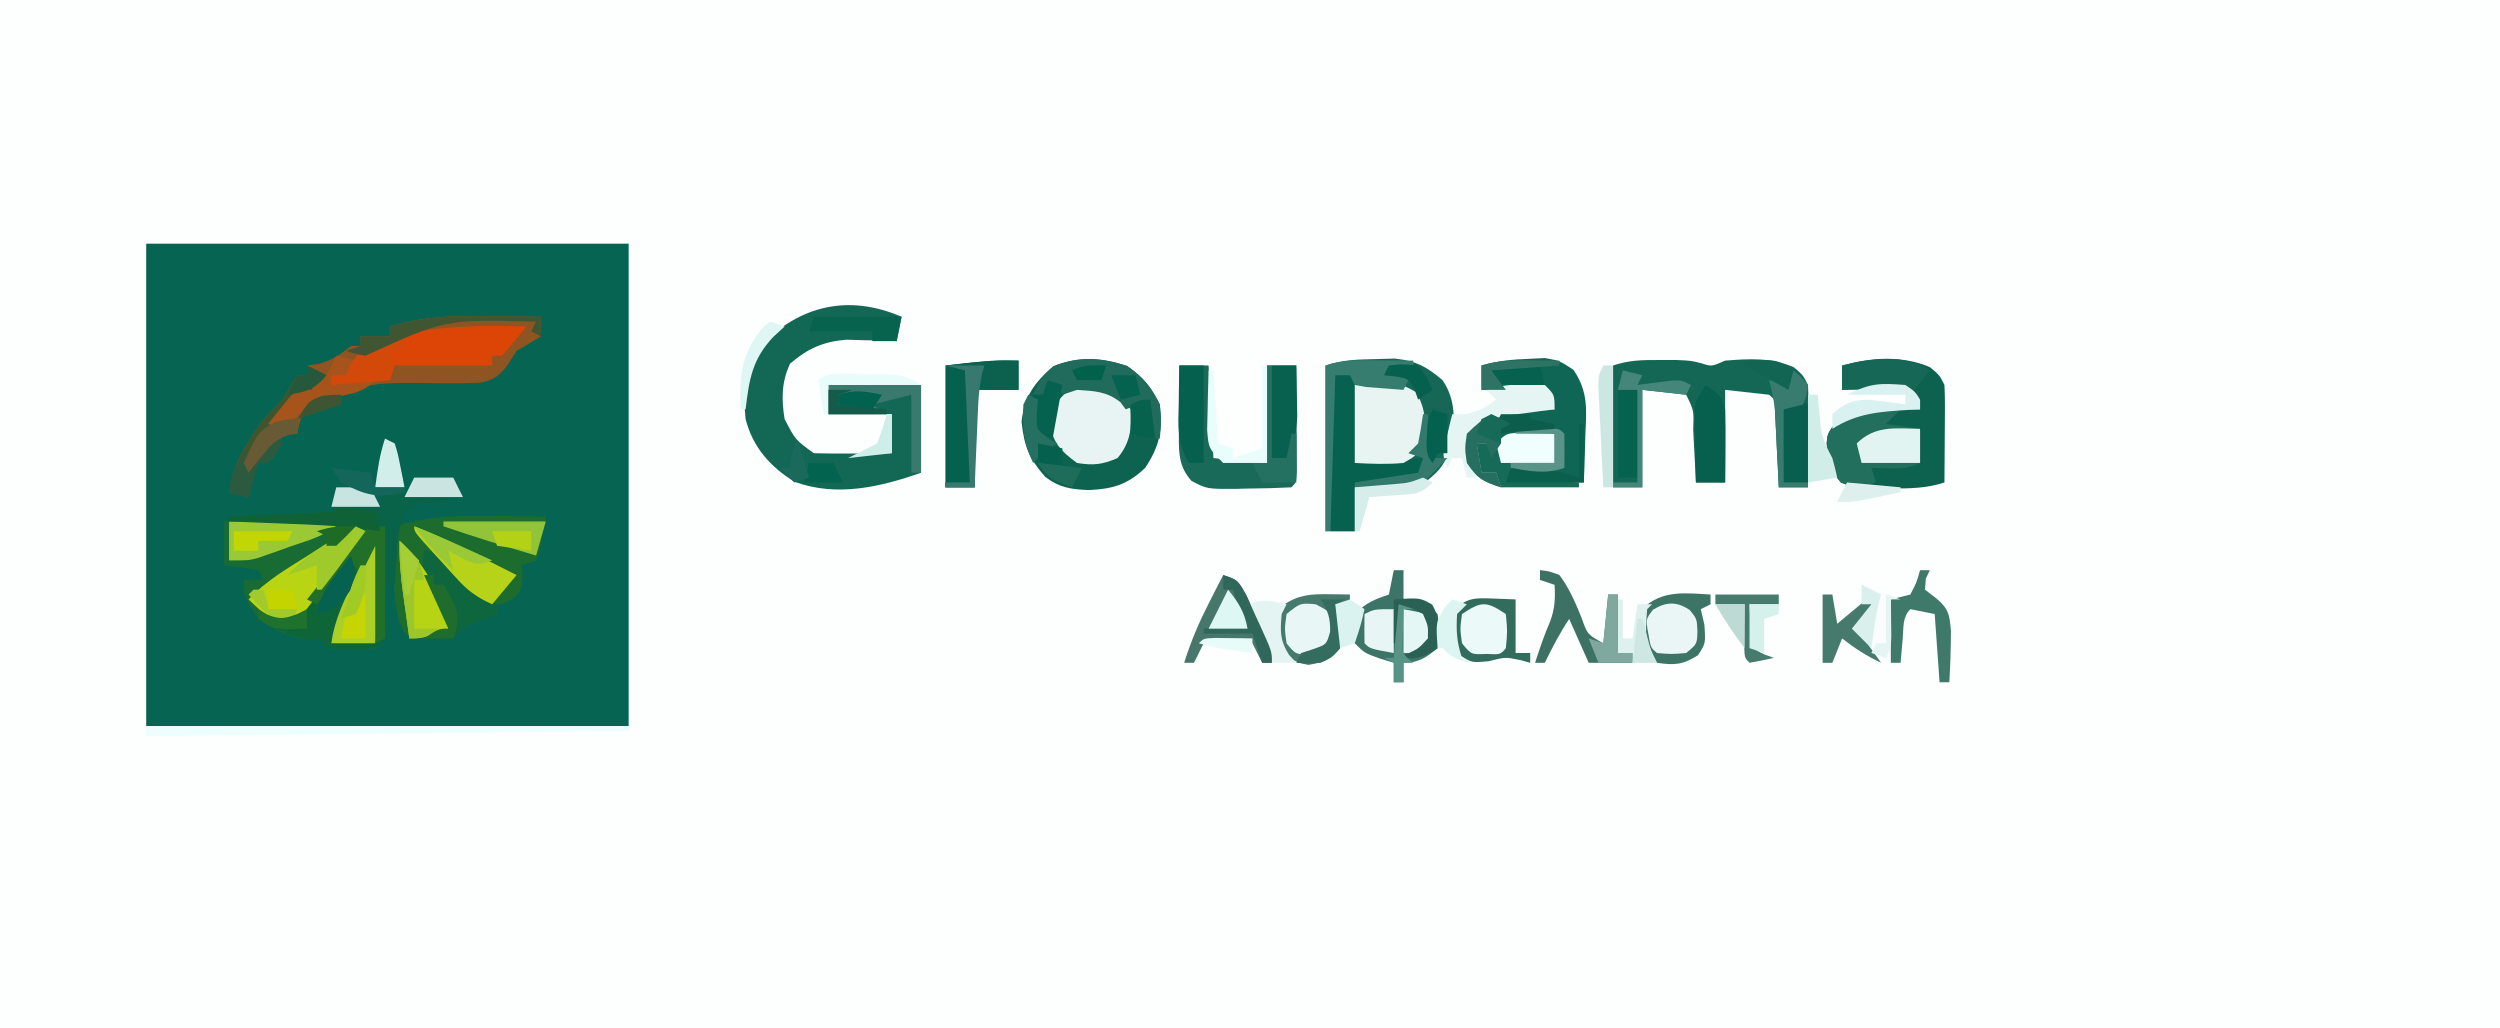 <?xml version="1.0" encoding="UTF-8"?>
<svg version="1.1" xmlns="http://www.w3.org/2000/svg" width="513" height="211">
<rect width="100%" height="100%" fill="#333333" stroke="none"/>
<path d="M0 0 C169.29 0 338.58 0 513 0 C513 69.63 513 139.26 513 211 C343.71 211 174.42 211 0 211 C0 141.37 0 71.74 0 0 Z " fill="#FDFEFE" transform="translate(0,0)"/>
<path d="M0 0 C32.67 0 65.34 0 99 0 C99 32.67 99 65.34 99 99 C66.33 99 33.66 99 0 99 C0 66.33 0 33.66 0 0 Z " fill="#066552" transform="translate(30,50)"/>
<path d="M0 0 C3.812 -0.029 7.625 -0.047 11.438 -0.062 C12.507 -0.071 13.576 -0.079 14.678 -0.088 C20.876 -0.107 26.855 0.179 33 1 C33.058 4.792 33.094 8.583 33.125 12.375 C33.142 13.455 33.159 14.535 33.176 15.648 C33.185 17.195 33.185 17.195 33.195 18.773 C33.211 20.203 33.211 20.203 33.227 21.662 C33 24 33 24 31 26 C28.617 26.195 28.617 26.195 25.875 26.125 C24.965 26.107 24.055 26.089 23.117 26.07 C22.419 26.047 21.72 26.024 21 26 C20.67 25.34 20.34 24.68 20 24 C19.34 24.082 18.68 24.165 18 24.25 C13.758 23.897 10.467 22.462 7 20 C4 15.312 4 15.312 4 12 C5.32 12 6.64 12 8 12 C7.67 11.34 7.34 10.68 7 10 C4.678 9.593 2.343 9.256 0 9 C0 6.03 0 3.06 0 0 Z " fill="#176B33" transform="translate(46,107)"/>
<path d="M0 0 C1.296 -0.037 2.591 -0.075 3.926 -0.113 C8.296 0.381 10.348 1.496 13.688 4.312 C16.448 8.338 16.202 12.605 15.688 17.312 C14.419 21.119 13.39 22.786 10.188 25.188 C5.32 26.752 0.756 26.556 -4.312 26.312 C-4.312 29.282 -4.312 32.252 -4.312 35.312 C-6.293 35.312 -8.273 35.312 -10.312 35.312 C-10.312 24.093 -10.312 12.873 -10.312 1.312 C-6.748 0.124 -3.758 0.071 0 0 Z " fill="#176756" transform="translate(282.312,73.688)"/>
<path d="M0 0 C-0.33 1.65 -0.66 3.3 -1 5 C-2.412 4.948 -2.412 4.948 -3.852 4.895 C-5.097 4.867 -6.342 4.84 -7.625 4.812 C-8.855 4.778 -10.085 4.743 -11.352 4.707 C-16.052 5.084 -19.32 6.544 -22.875 9.625 C-24.653 13.378 -24.655 16.93 -24 21 C-21.776 25.274 -21.776 25.274 -18 28 C-15.282 28.072 -12.591 28.093 -9.875 28.062 C-8.744 28.056 -8.744 28.056 -7.59 28.049 C-5.727 28.037 -3.863 28.019 -2 28 C-2 25.36 -2 22.72 -2 20 C-6.29 20 -10.58 20 -15 20 C-15 18.02 -15 16.04 -15 14 C-8.73 14 -2.46 14 4 14 C4 19.94 4 25.88 4 32 C-4.339 34.943 -13.305 37.028 -21.938 33.875 C-26.919 30.825 -30.521 26.783 -32 21 C-32.595 15.282 -32.35 10.863 -29 6 C-20.949 -2.29 -10.913 -4.719 0 0 Z " fill="#136755" transform="translate(185,65)"/>
<path d="M0 0 C1.061 0.009 2.122 0.018 3.215 0.027 C5.81 0.051 8.405 0.083 11 0.125 C11 1.445 11 2.765 11 4.125 C9.354 5.159 7.683 6.153 6 7.125 C5.354 8.136 4.708 9.146 4.043 10.188 C2.262 12.381 1.356 13.049 -1.442 13.643 C-4.472 13.799 -7.467 13.802 -10.5 13.75 C-25.315 13.553 -25.315 13.553 -38 20.125 C-38.643 22.194 -38.643 22.194 -39 24.125 C-39.99 24.125 -40.98 24.125 -42 24.125 C-42.268 24.929 -42.536 25.734 -42.812 26.562 C-43.204 27.408 -43.596 28.254 -44 29.125 C-44.99 29.455 -45.98 29.785 -47 30.125 C-48.23 33.637 -48.23 33.637 -49 37.125 C-50.32 36.795 -51.64 36.465 -53 36.125 C-52.419 32.209 -51.246 29.434 -49.188 26.062 C-48.686 25.226 -48.185 24.389 -47.668 23.527 C-45.979 21.095 -44.11 19.192 -42 17.125 C-41.464 16.218 -40.928 15.31 -40.375 14.375 C-39.921 13.633 -39.468 12.89 -39 12.125 C-38.34 12.125 -37.68 12.125 -37 12.125 C-37 11.465 -37 10.805 -37 10.125 C-36.258 10.022 -35.515 9.919 -34.75 9.812 C-31.814 9.078 -30.339 7.98 -28 6.125 C-27.34 6.125 -26.68 6.125 -26 6.125 C-26 5.465 -26 4.805 -26 4.125 C-24.02 4.125 -22.04 4.125 -20 4.125 C-20 3.465 -20 2.805 -20 2.125 C-13.234 0.059 -7.044 -0.115 0 0 Z " fill="#8E5422" transform="translate(100,64.875)"/>
<path d="M0 0 C3.308 2.308 4.882 4.265 6.688 7.875 C7.338 13.08 6.598 16.509 3.688 20.875 C0.053 24.328 -2.93 25.192 -7.812 25.438 C-11.487 25.298 -13.944 24.963 -16.875 22.688 C-20.21 18.84 -21.139 16.468 -21.688 11.438 C-21.14 6.235 -19.05 3.364 -15.125 0 C-9.959 -2.066 -5.221 -1.773 0 0 Z " fill="#0E6350" transform="translate(231.312,75.125)"/>
<path d="M0 0 C1.133 -0.003 2.266 -0.005 3.434 -0.008 C6.562 0.125 6.562 0.125 8.785 0.695 C10.786 1.345 10.786 1.345 13.562 0.125 C18.548 -0.276 23.063 -0.535 27.688 1.5 C29.562 3.125 29.562 3.125 30.562 5.125 C30.647 6.719 30.67 8.317 30.66 9.914 C30.657 10.855 30.654 11.796 30.65 12.766 C30.638 14.243 30.638 14.243 30.625 15.75 C30.62 16.743 30.616 17.735 30.611 18.758 C30.6 21.214 30.583 23.669 30.562 26.125 C28.582 26.125 26.602 26.125 24.562 26.125 C24.502 24.837 24.441 23.549 24.379 22.223 C24.295 20.544 24.21 18.866 24.125 17.188 C24.086 16.337 24.046 15.487 24.006 14.611 C23.964 13.802 23.922 12.994 23.879 12.16 C23.824 11.037 23.824 11.037 23.768 9.891 C23.745 8.1 23.745 8.1 22.562 7.125 C19.593 6.795 16.622 6.465 13.562 6.125 C13.562 12.395 13.562 18.665 13.562 25.125 C11.582 25.125 9.602 25.125 7.562 25.125 C7.502 23.909 7.441 22.694 7.379 21.441 C7.295 19.857 7.21 18.272 7.125 16.688 C7.086 15.885 7.046 15.083 7.006 14.256 C7.157 10.373 7.157 10.373 5.562 7.125 C2.592 6.795 -0.378 6.465 -3.438 6.125 C-3.438 12.725 -3.438 19.325 -3.438 26.125 C-5.418 26.125 -7.397 26.125 -9.438 26.125 C-9.438 17.875 -9.438 9.625 -9.438 1.125 C-6.092 0.01 -3.52 -0.008 0 0 Z " fill="#156755" transform="translate(340.438,73.875)"/>
<path d="M0 0 C1.938 1.625 1.938 1.625 2.938 3.625 C3.021 5.146 3.045 6.672 3.035 8.195 C3.032 9.091 3.029 9.987 3.025 10.91 C3.017 11.847 3.009 12.784 3 13.75 C2.995 14.695 2.991 15.64 2.986 16.613 C2.975 18.951 2.958 21.288 2.938 23.625 C-0.739 24.851 -4.17 24.848 -8 24.875 C-8.716 24.896 -9.432 24.916 -10.17 24.938 C-13.336 24.961 -15.671 24.828 -18.504 23.355 C-20.777 20.832 -20.967 18.863 -21.234 15.562 C-21.062 13.625 -21.062 13.625 -19.312 11.188 C-15.48 8.526 -12.421 8.514 -7.875 8.562 C-6.245 8.576 -6.245 8.576 -4.582 8.59 C-3.751 8.601 -2.919 8.613 -2.062 8.625 C-3.107 6.506 -3.107 6.506 -5.062 4.625 C-8.261 4.14 -8.261 4.14 -11.75 4.375 C-12.929 4.411 -14.109 4.447 -15.324 4.484 C-16.68 4.554 -16.68 4.554 -18.062 4.625 C-18.062 2.975 -18.062 1.325 -18.062 -0.375 C-12.184 -1.943 -5.605 -2.516 0 0 Z " fill="#0C624F" transform="translate(396.062,75.375)"/>
<path d="M0 0 C1.061 0.009 2.122 0.018 3.215 0.027 C5.81 0.051 8.405 0.083 11 0.125 C10.746 1.607 10.471 3.086 10.188 4.562 C10.037 5.386 9.886 6.21 9.73 7.059 C9.369 8.081 9.369 8.081 9 9.125 C8.01 9.455 7.02 9.785 6 10.125 C6.124 11.27 6.124 11.27 6.25 12.438 C6 15.125 6 15.125 4.312 17 C2 18.125 2 18.125 -0.312 18.25 C-4.806 16.369 -8.81 12.506 -11 8.125 C-11.99 7.795 -12.98 7.465 -14 7.125 C-12.896 12.135 -11.745 15.757 -9 20.125 C-9 21.115 -9 22.105 -9 23.125 C-11.483 24.298 -13.421 25.125 -16.188 25.125 C-18 24.125 -18 24.125 -19.105 21.586 C-20.157 17.519 -20.223 13.923 -20.125 9.75 C-20.116 9.014 -20.107 8.278 -20.098 7.52 C-20.074 5.721 -20.038 3.923 -20 2.125 C-13.234 0.059 -7.044 -0.115 0 0 Z " fill="#1C6C2D" transform="translate(101,105.875)"/>
<path d="M0 0 C1.98 0 3.96 0 6 0 C6.33 6.27 6.66 12.54 7 19 C10.63 19.33 14.26 19.66 18 20 C18 13.4 18 6.8 18 0 C19.98 0 21.96 0 24 0 C24.029 3.979 24.047 7.958 24.062 11.938 C24.071 13.074 24.079 14.21 24.088 15.381 C24.093 17 24.093 17 24.098 18.652 C24.106 20.153 24.106 20.153 24.114 21.683 C24 24 24 24 23 25 C20.05 25.154 17.139 25.232 14.188 25.25 C12.957 25.281 12.957 25.281 11.701 25.312 C5.665 25.352 5.665 25.352 2.488 23.672 C-0.032 20.84 -0.122 18.171 -0.098 14.551 C-0.094 13.703 -0.091 12.856 -0.088 11.982 C-0.08 11.101 -0.071 10.22 -0.062 9.312 C-0.058 8.42 -0.053 7.527 -0.049 6.607 C-0.037 4.405 -0.021 2.202 0 0 Z " fill="#1A6A5A" transform="translate(242,75)"/>
<path d="M0 0 C1.02 -0.049 2.039 -0.098 3.09 -0.148 C6.062 0.375 6.062 0.375 8.922 2.254 C11.989 6.726 11.618 10.403 11.375 15.688 C11.352 16.619 11.33 17.55 11.307 18.51 C11.248 20.799 11.158 23.087 11.062 25.375 C5.782 25.375 0.502 25.375 -4.938 25.375 C-4.607 24.385 -4.277 23.395 -3.938 22.375 C-0.637 22.375 2.663 22.375 6.062 22.375 C6.062 20.065 6.062 17.755 6.062 15.375 C4.625 15.321 3.188 15.282 1.75 15.25 C0.549 15.215 0.549 15.215 -0.676 15.18 C-3.221 15.217 -3.221 15.217 -5.938 17.375 C-6.598 18.365 -7.258 19.355 -7.938 20.375 C-8.268 19.385 -8.598 18.395 -8.938 17.375 C-9.598 17.375 -10.258 17.375 -10.938 17.375 C-10.607 19.355 -10.277 21.335 -9.938 23.375 C-8.947 23.375 -7.957 23.375 -6.938 23.375 C-6.607 24.365 -6.277 25.355 -5.938 26.375 C-9.591 25.125 -10.718 24.704 -12.938 21.375 C-13.375 18.438 -13.375 18.438 -12.938 15.375 C-9.753 12.191 -7.031 10.457 -2.457 10.277 C-1.117 10.295 -1.117 10.295 0.25 10.312 C1.151 10.322 2.052 10.331 2.98 10.34 C3.668 10.351 4.355 10.363 5.062 10.375 C4.402 9.055 3.743 7.735 3.062 6.375 C-1.228 6.375 -5.518 6.375 -9.938 6.375 C-9.938 4.725 -9.938 3.075 -9.938 1.375 C-6.611 0.402 -3.461 0.113 0 0 Z " fill="#0F6654" transform="translate(313.938,73.625)"/>
<path d="M0 0 C0.058 3.792 0.094 7.583 0.125 11.375 C0.142 12.455 0.159 13.535 0.176 14.648 C0.182 15.68 0.189 16.711 0.195 17.773 C0.206 18.727 0.216 19.68 0.227 20.662 C0 23 0 23 -2 25 C-4.383 25.195 -4.383 25.195 -7.125 25.125 C-8.035 25.107 -8.945 25.089 -9.883 25.07 C-10.581 25.047 -11.28 25.024 -12 25 C-12.33 24.34 -12.66 23.68 -13 23 C-13.66 23.082 -14.32 23.165 -15 23.25 C-19.212 22.899 -22.347 21.03 -26 19 C-25.67 18.34 -25.34 17.68 -25 17 C-23.515 17.99 -23.515 17.99 -22 19 C-20.017 19.158 -20.017 19.158 -18 18 C-16.171 15.928 -14.551 13.915 -12.938 11.688 C-12.287 10.814 -12.287 10.814 -11.623 9.924 C-9.828 7.512 -8.059 5.084 -6.324 2.629 C-4.55 0.447 -2.774 0 0 0 Z " fill="#0E6638" transform="translate(79,108)"/>
<path d="M0 0 C-1.616 2.041 -3.286 4.041 -5 6 C-5.66 6 -6.32 6 -7 6 C-7 6.66 -7 7.32 -7 8 C-13.93 8 -20.86 8 -28 8 C-28 8.99 -28 9.98 -28 11 C-33.94 11.495 -33.94 11.495 -40 12 C-40 11.34 -40 10.68 -40 10 C-39.01 10 -38.02 10 -37 10 C-36.752 9.402 -36.505 8.804 -36.25 8.188 C-34.258 4.701 -31.933 3.31 -28.145 2.051 C-18.632 -0.057 -9.703 -0.317 0 0 Z " fill="#DD4506" transform="translate(108,67)"/>
<path d="M0 0 C0.66 0 1.32 0 2 0 C1.732 0.557 1.464 1.114 1.188 1.688 C1.095 2.832 1.095 2.832 1 4 C2.207 4.928 2.207 4.928 3.438 5.875 C5.908 8.011 6.008 9.081 6.336 12.434 C6.315 15.967 6.215 19.474 6 23 C5.34 23 4.68 23 4 23 C3.67 18.38 3.34 13.76 3 9 C0.525 8.505 0.525 8.505 -2 8 C-3.663 9.663 -3.36 11.783 -3.562 14.062 C-3.646 14.982 -3.73 15.901 -3.816 16.848 C-3.907 17.913 -3.907 17.913 -4 19 C-9.361 19 -11.867 17.247 -16 14 C-16.66 15.65 -17.32 17.3 -18 19 C-18.66 19 -19.32 19 -20 19 C-20 14.38 -20 9.76 -20 5 C-19.34 5 -18.68 5 -18 5 C-17.67 6.98 -17.34 8.96 -17 11 C-14.333 8.51 -12.443 6.366 -11 3 C-10.422 3.309 -9.845 3.619 -9.25 3.938 C-7.157 4.926 -5.255 5.517 -3 6 C-2.01 4.02 -1.02 2.04 0 0 Z " fill="#FAFCFE" transform="translate(394,117)"/>
<path d="M0 0 C1.98 0.495 1.98 0.495 4 1 C4 6.94 4 12.88 4 19 C8.62 18.67 13.24 18.34 18 18 C17.67 19.32 17.34 20.64 17 22 C14.005 22.872 11.364 23.108 8.25 23.062 C6.146 23.032 6.146 23.032 4 23 C4 26.3 4 29.6 4 33 C2.35 33 0.7 33 -1 33 C-1.025 28.461 -1.043 23.922 -1.055 19.383 C-1.06 17.838 -1.067 16.293 -1.075 14.747 C-1.088 12.531 -1.093 10.314 -1.098 8.098 C-1.103 7.403 -1.108 6.708 -1.113 5.992 C-1.113 4.328 -1.062 2.663 -1 1 C-0.67 0.67 -0.34 0.34 0 0 Z " fill="#06614E" transform="translate(274,76)"/>
<path d="M0 0 C0.66 0 1.32 0 2 0 C2 1.98 2 3.96 2 6 C2.784 6.124 3.567 6.247 4.375 6.375 C7 7 7 7 9 9 C9.438 12.438 9.438 12.438 9 16 C6.603 17.956 5.124 19 2 19 C2 20.32 2 21.64 2 23 C1.34 23 0.68 23 0 23 C0 21.68 0 20.36 0 19 C-0.949 18.711 -1.897 18.422 -2.875 18.125 C-6 17 -6 17 -8 15 C-8.375 12.062 -8.375 12.062 -8 9 C-5.736 6.736 -4.052 6.017 -1 5 C-0.67 3.35 -0.34 1.7 0 0 Z " fill="#3C7467" transform="translate(286,117)"/>
<path d="M0 0 C9.157 -0.482 9.157 -0.482 12.625 1.5 C14.585 5.064 14.766 8.026 14 12 C12.625 14.5 12.625 14.5 10 16 C6.593 16.32 3.438 16.181 0 16 C0 10.72 0 5.44 0 0 Z " fill="#E7F4F2" transform="translate(278,79)"/>
<path d="M0 0 C1.887 0.031 1.887 0.031 3.812 0.062 C2.328 1.548 2.328 1.548 0.812 3.062 C3.123 3.393 5.433 3.723 7.812 4.062 C7.812 6.372 7.812 8.682 7.812 11.062 C4.598 12.67 1.376 12.12 -2.188 12.062 C-1.857 13.053 -1.528 14.043 -1.188 15.062 C-4.069 15.943 -5.615 16.301 -8.438 15.125 C-10.686 12.475 -11.083 10.42 -11.359 7 C-11.188 5.062 -11.188 5.062 -9.438 2.625 C-6.252 0.413 -3.783 -0.062 0 0 Z " fill="#226F5E" transform="translate(386.188,83.938)"/>
<path d="M0 0 C3.763 1.163 5.37 1.703 7.438 5.062 C7.753 8.975 7.305 12.034 4.75 15.062 C1.65 16.403 -0.214 16.609 -3.562 16.062 C-6.885 13.607 -8.339 12.137 -9.188 8.062 C-8.064 2.672 -5.555 0.097 0 0 Z " fill="#E8F4F3" transform="translate(224.562,78.938)"/>
<path d="M0 0 C0 1.98 0 3.96 0 6 C-2.97 6 -5.94 6 -9 6 C-9 12.6 -9 19.2 -9 26 C-10.98 26 -12.96 26 -15 26 C-15 17.75 -15 9.5 -15 1 C-4.875 -0.125 -4.875 -0.125 0 0 Z " fill="#06604E" transform="translate(209,74)"/>
<path d="M0 0 C0 0.66 0 1.32 0 2 C-0.99 2.495 -0.99 2.495 -2 3 C-1.752 4.072 -1.505 5.145 -1.25 6.25 C-1 10 -1 10 -2.562 12.438 C-5.659 14.422 -7.384 14.539 -11 14 C-12.875 13 -12.875 13 -14 11 C-14.522 8.218 -14.595 5.775 -14 3 C-10.147 -0.977 -5.167 -0.304 0 0 Z " fill="#E9F6F5" transform="translate(351,122)"/>
<path d="M0 0 C1.212 0.014 1.212 0.014 2.449 0.027 C3.372 0.045 3.372 0.045 4.312 0.062 C4.312 0.723 4.312 1.383 4.312 2.062 C3.322 2.062 2.333 2.062 1.312 2.062 C1.643 2.723 1.972 3.382 2.312 4.062 C2.625 7.5 2.625 7.5 2.312 11.062 C0.236 13.447 -1.093 13.958 -4.188 14.5 C-7.586 13.905 -8.7 12.86 -10.688 10.062 C-11.154 6.794 -11.342 4.967 -9.375 2.25 C-6.308 0.091 -3.624 -0.053 0 0 Z " fill="#E9F6F6" transform="translate(272.688,121.938)"/>
<path d="M0 0 C2.382 0.093 2.382 0.093 4.812 0.188 C4.812 3.817 4.812 7.447 4.812 11.188 C5.803 11.188 6.793 11.188 7.812 11.188 C7.812 11.848 7.812 12.508 7.812 13.188 C7.132 13.002 6.451 12.816 5.75 12.625 C2.7 12.005 2.7 12.005 -0.75 12.875 C-4.188 13.188 -4.188 13.188 -6.625 11.625 C-8.61 8.529 -8.726 6.803 -8.188 3.188 C-5.83 -0.088 -3.901 -0.152 0 0 Z " fill="#ECF9F9" transform="translate(306.188,122.812)"/>
<path d="M0 0 C0.66 0.33 1.32 0.66 2 1 C-0.234 3.992 -2.489 6.966 -4.75 9.938 C-5.384 10.788 -6.018 11.638 -6.672 12.514 C-7.291 13.323 -7.909 14.131 -8.547 14.965 C-9.112 15.714 -9.678 16.463 -10.261 17.234 C-12.194 19.197 -13.28 19.733 -16 20 C-18.334 18.635 -20.006 16.858 -22 15 C-18.377 11.114 -13.899 8.573 -9.438 5.75 C-8.562 5.183 -7.686 4.616 -6.783 4.031 C-5.527 3.235 -5.527 3.235 -4.246 2.422 C-3.48 1.933 -2.713 1.444 -1.924 0.94 C-1.289 0.63 -0.654 0.32 0 0 Z " fill="#B8D412" transform="translate(73,108)"/>
<path d="M0 0 C1.891 0.273 1.891 0.273 2.891 1.273 C2.932 3.606 2.933 5.94 2.891 8.273 C-0.927 9.648 -4.182 8.953 -8.109 8.273 C-8.109 8.933 -8.109 9.593 -8.109 10.273 C-1.179 10.768 -1.179 10.768 5.891 11.273 C5.891 11.603 5.891 11.933 5.891 12.273 C0.611 12.273 -4.669 12.273 -10.109 12.273 C-10.439 11.283 -10.769 10.293 -11.109 9.273 C-12.099 9.273 -13.089 9.273 -14.109 9.273 C-14.439 7.293 -14.769 5.313 -15.109 3.273 C-14.449 3.273 -13.789 3.273 -13.109 3.273 C-12.779 3.933 -12.449 4.593 -12.109 5.273 C-11.47 4.448 -10.831 3.623 -10.172 2.773 C-6.448 -0.266 -4.623 -0.199 0 0 Z " fill="#166A58" transform="translate(318.109,87.727)"/>
<path d="M0 0 C3.308 2.308 4.882 4.265 6.688 7.875 C6.938 11.75 6.938 11.75 6.688 14.875 C6.357 14.875 6.027 14.875 5.688 14.875 C5.357 12.235 5.027 9.595 4.688 6.875 C3.038 7.535 1.387 8.195 -0.312 8.875 C-0.663 8.401 -1.014 7.926 -1.375 7.438 C-4.198 5.161 -6.755 5.129 -10.312 4.875 C-11.303 5.205 -12.293 5.535 -13.312 5.875 C-13.643 5.215 -13.973 4.555 -14.312 3.875 C-14.973 3.875 -15.633 3.875 -16.312 3.875 C-16.642 4.535 -16.973 5.195 -17.312 5.875 C-17.973 5.875 -18.633 5.875 -19.312 5.875 C-18.332 3.29 -17.373 1.927 -15.25 0.125 C-10.05 -2.088 -5.302 -1.801 0 0 Z " fill="#216B5C" transform="translate(231.312,75.125)"/>
<path d="M0 0 C6.93 0.495 6.93 0.495 14 1 C14 1.33 14 1.66 14 2 C12.721 2.083 11.443 2.165 10.125 2.25 C7.954 2.304 7.954 2.304 6 3 C3.689 6.14 3.623 9.446 3.375 13.25 C3.3 14.328 3.225 15.405 3.148 16.516 C3.099 17.335 3.05 18.155 3 19 C2.34 19 1.68 19 1 19 C0.67 15.37 0.34 11.74 0 8 C-6.662 7.047 -13.278 6.694 -20 6.438 C-21.061 6.394 -22.122 6.351 -23.215 6.307 C-25.81 6.201 -28.405 6.099 -31 6 C-31 5.67 -31 5.34 -31 5 C-23.74 4.67 -16.48 4.34 -9 4 C-9 3.67 -9 3.34 -9 3 C-6.03 3 -3.06 3 0 3 C0 2.01 0 1.02 0 0 Z " fill="#096348" transform="translate(78,101)"/>
<path d="M0 0 C3 1 3 1 4.824 4.309 C5.456 5.68 6.077 7.057 6.688 8.438 C7.008 9.132 7.328 9.826 7.658 10.541 C10 15.699 10 15.699 10 18 C9.34 18 8.68 18 8 18 C7.34 16.68 6.68 15.36 6 14 C2.7 14 -0.6 14 -4 14 C-4.66 15.32 -5.32 16.64 -6 18 C-6.66 18 -7.32 18 -8 18 C-6.652 13.64 -4.951 9.687 -2.875 5.625 C-2.336 4.565 -1.797 3.506 -1.242 2.414 C-0.832 1.617 -0.422 0.821 0 0 Z " fill="#47766B" transform="translate(251,118)"/>
<path d="M0 0 C0.33 0 0.66 0 1 0 C1.094 7.418 1.174 14.662 0 22 C-2.97 22 -5.94 22 -9 22 C-8.361 16.94 -6.137 12.72 -3.938 8.188 C-3.372 7.005 -3.372 7.005 -2.795 5.799 C-1.868 3.863 -0.935 1.931 0 0 Z " fill="#ABCF26" transform="translate(77,110)"/>
<path d="M0 0 C3.794 0.541 5.153 1.988 7.5 4.938 C9.801 7.819 11.577 9.566 15 11 C15 11.66 15 12.32 15 13 C13.329 13.681 13.329 13.681 11.625 14.375 C8.038 15.725 8.038 15.725 6 18 C2.875 18.125 2.875 18.125 0 18 C3 16 3 16 5 16 C4.639 15.348 4.278 14.695 3.906 14.023 C-0.703 5.343 -0.703 5.343 0 0 Z " fill="#0D663E" transform="translate(87,113)"/>
<path d="M0 0 C1.32 0.66 2.64 1.32 4 2 C2.688 3.5 2.688 3.5 1 5 C0.01 5 -0.98 5 -2 5 C-2.268 5.598 -2.536 6.196 -2.812 6.812 C-3.985 8.972 -5.194 10.358 -7 12 C-5.35 11.67 -3.7 11.34 -2 11 C-2 11.99 -2 12.98 -2 14 C-2.99 14 -3.98 14 -5 14 C-5.268 14.804 -5.536 15.609 -5.812 16.438 C-6.204 17.283 -6.596 18.129 -7 19 C-7.99 19.33 -8.98 19.66 -10 20 C-11.23 23.512 -11.23 23.512 -12 27 C-13.32 26.67 -14.64 26.34 -16 26 C-15.419 22.084 -14.246 19.309 -12.188 15.938 C-11.686 15.101 -11.185 14.264 -10.668 13.402 C-8.979 10.97 -7.11 9.067 -5 7 C-4.464 6.093 -3.928 5.185 -3.375 4.25 C-2.921 3.507 -2.467 2.765 -2 2 C-1.34 2 -0.68 2 0 2 C0 1.34 0 0.68 0 0 Z " fill="#3E552E" transform="translate(63,75)"/>
<path d="M0 0 C6.27 0 12.54 0 19 0 C19 5.94 19 11.88 19 18 C18.34 18 17.68 18 17 18 C17 12.72 17 7.44 17 2 C14.36 2.66 11.72 3.32 9 4 C9.99 4.66 10.98 5.32 12 6 C8.04 6 4.08 6 0 6 C0 4.02 0 2.04 0 0 Z " fill="#3A7A6E" transform="translate(170,79)"/>
<path d="M0 0 C1.812 0.188 1.812 0.188 4 1 C6.031 3.762 7.206 6.505 8.5 9.688 C9.744 13.211 9.744 13.211 13 15 C13.33 11.7 13.66 8.4 14 5 C14.66 5 15.32 5 16 5 C16 8.96 16 12.92 16 17 C16.99 17 17.98 17 19 17 C19 17.66 19 18.32 19 19 C16.03 19 13.06 19 10 19 C8.68 16.03 7.36 13.06 6 10 C4.057 12.914 2.536 15.858 1 19 C0.34 19 -0.32 19 -1 19 C-0.053 16.09 0.894 13.241 2.125 10.438 C3.071 7.802 3.159 5.778 3 3 C2.01 2.67 1.02 2.34 0 2 C0 1.34 0 0.68 0 0 Z " fill="#3D7164" transform="translate(316,117)"/>
<path d="M0 0 C7.59 0 15.18 0 23 0 C20.049 2.951 16.518 3.773 12.625 5.125 C11.857 5.402 11.088 5.679 10.297 5.965 C9.552 6.227 8.807 6.488 8.039 6.758 C7.021 7.116 7.021 7.116 5.983 7.481 C4 8 4 8 0 8 C0 5.36 0 2.72 0 0 Z " fill="#9BC936" transform="translate(47,107)"/>
<path d="M0 0 C2 2 2 2 2 5 C0.662 5.164 0.662 5.164 -0.703 5.332 C-1.874 5.491 -3.044 5.649 -4.25 5.812 C-5.41 5.963 -6.57 6.114 -7.766 6.27 C-11.014 7.003 -12.673 7.65 -15 10 C-15.36 13.456 -15.1 15.7 -14 19 C-14.66 19 -15.32 19 -16 19 C-16.33 17.68 -16.66 16.36 -17 15 C-17.66 15 -18.32 15 -19 15 C-19.33 15.66 -19.66 16.32 -20 17 C-21.316 14.367 -20.748 13.198 -20.062 10.375 C-19.868 9.558 -19.673 8.74 -19.473 7.898 C-19.317 7.272 -19.161 6.645 -19 6 C-18.01 6 -17.02 6 -16 6 C-12.736 4.946 -12.736 4.946 -10 3 C-10.66 2.34 -11.32 1.68 -12 1 C-7.99 -0.337 -4.18 -0.202 0 0 Z " fill="#E4F5F4" transform="translate(317,79)"/>
<path d="M0 0 C3 2 3 2 4 5 C4.07 7.573 4.094 10.116 4.062 12.688 C4.058 13.389 4.053 14.091 4.049 14.814 C4.037 16.543 4.019 18.272 4 20 C2.02 20 0.04 20 -2 20 C-2.054 17.229 -2.094 14.459 -2.125 11.688 C-2.142 10.902 -2.159 10.116 -2.176 9.307 C-2.185 8.171 -2.185 8.171 -2.195 7.012 C-2.206 6.315 -2.216 5.619 -2.227 4.901 C-2 3 -2 3 0 0 Z M1 2 C2 4 2 4 2 4 Z " fill="#07604E" transform="translate(350,79)"/>
<path d="M0 0 C4.603 1.725 8.933 3.91 13.312 6.125 C14.053 6.498 14.794 6.87 15.557 7.254 C17.372 8.167 19.186 9.083 21 10 C19.35 11.98 17.7 13.96 16 16 C13.091 14.695 11.131 13.347 8.984 10.996 C8.456 10.421 7.927 9.845 7.383 9.252 C6.844 8.653 6.305 8.054 5.75 7.438 C5.196 6.835 4.641 6.232 4.07 5.611 C0 1.145 0 1.145 0 0 Z " fill="#B6D319" transform="translate(85,108)"/>
<path d="M0 0 C32.67 0 65.34 0 99 0 C99 0.33 99 0.66 99 1 C86.535 1.131 74.07 1.261 61.605 1.391 C55.817 1.452 50.03 1.512 44.242 1.573 C38.659 1.631 33.077 1.69 27.494 1.748 C25.361 1.77 23.229 1.792 21.096 1.815 C18.115 1.846 15.134 1.877 12.153 1.908 C10.823 1.922 10.823 1.922 9.466 1.937 C8.654 1.945 7.842 1.953 7.005 1.962 C6.3 1.969 5.595 1.977 4.868 1.984 C3.246 1.998 1.623 2 0 2 C0 1.34 0 0.68 0 0 Z " fill="#ECFEFE" transform="translate(30,149)"/>
<path d="M0 0 C3.163 2.909 5.215 5.785 7.25 9.562 C8.031 10.988 8.031 10.988 8.828 12.441 C10 15 10 15 10 18 C7.094 19.257 5.204 20 2 20 C1.663 17.605 1.33 15.209 1 12.812 C0.905 12.139 0.809 11.465 0.711 10.771 C0.217 7.153 -0.113 3.652 0 0 Z " fill="#B6D413" transform="translate(82,111)"/>
<path d="M0 0 C1.65 0 3.3 0 5 0 C5 6.6 5 13.2 5 20 C4.01 20 3.02 20 2 20 C-0.568 16.158 -0.227 12.186 -0.125 7.75 C-0.116 7.005 -0.107 6.26 -0.098 5.492 C-0.074 3.661 -0.038 1.831 0 0 Z " fill="#06604E" transform="translate(242,75)"/>
<path d="M0 0 C0.702 0.005 1.404 0.009 2.127 0.014 C3.856 0.025 5.584 0.043 7.312 0.062 C7.312 0.393 7.312 0.723 7.312 1.062 C5.662 1.393 4.013 1.722 2.312 2.062 C3.632 2.723 4.952 3.382 6.312 4.062 C5.982 4.723 5.652 5.383 5.312 6.062 C3.666 5.949 2.02 5.821 0.375 5.688 C-1 5.583 -1 5.583 -2.402 5.477 C-3.533 5.272 -3.533 5.272 -4.688 5.062 C-5.018 4.402 -5.348 3.743 -5.688 3.062 C-6.678 3.062 -7.668 3.062 -8.688 3.062 C-9.018 13.623 -9.348 24.183 -9.688 35.062 C-10.018 35.062 -10.348 35.062 -10.688 35.062 C-10.688 23.843 -10.688 12.623 -10.688 1.062 C-7.069 -0.144 -3.762 -0.046 0 0 Z " fill="#377D6F" transform="translate(282.688,73.938)"/>
<path d="M0 0 C1.65 0 3.3 0 5 0 C5.054 2.229 5.093 4.458 5.125 6.688 C5.148 7.929 5.171 9.17 5.195 10.449 C5.01 13.812 4.458 15.999 3 19 C2.01 19 1.02 19 0 19 C0 12.73 0 6.46 0 0 Z " fill="#08604E" transform="translate(261,75)"/>
<path d="M0 0 C0 1.98 0 3.96 0 6 C-2.97 6 -5.94 6 -9 6 C-9 12.6 -9 19.2 -9 26 C-10.98 26 -12.96 26 -15 26 C-15 25.67 -15 25.34 -15 25 C-13.35 25 -11.7 25 -10 25 C-10.33 17.41 -10.66 9.82 -11 2 C-12.32 1.67 -13.64 1.34 -15 1 C-9.975 0.375 -5.075 -0.13 0 0 Z " fill="#0B604E" transform="translate(209,74)"/>
<path d="M0 0 C-1.32 1.65 -2.64 3.3 -4 5 C-4.33 4.67 -4.66 4.34 -5 4 C-7.186 3.927 -9.375 3.916 -11.562 3.938 C-12.76 3.947 -13.958 3.956 -15.191 3.965 C-16.582 3.982 -16.582 3.982 -18 4 C-18 2.35 -18 0.7 -18 -1 C-12.116 -2.569 -5.164 -3.443 0 0 Z " fill="#166756" transform="translate(396,76)"/>
<path d="M0 0 C6.93 0 13.86 0 21 0 C20.34 2.31 19.68 4.62 19 7 C12.623 5.123 6.293 3.143 0 1 C0 0.67 0 0.34 0 0 Z " fill="#92C43A" transform="translate(91,107)"/>
<path d="M0 0 C0 2.31 0 4.62 0 7 C-3.96 7 -7.92 7 -12 7 C-12.33 5.68 -12.66 4.36 -13 3 C-9.257 -0.743 -5.098 -0.098 0 0 Z " fill="#E1F4F2" transform="translate(394,88)"/>
<path d="M0 0 C0.66 0 1.32 0 2 0 C1.598 0.835 1.598 0.835 1.188 1.688 C1.126 2.451 1.064 3.214 1 4 C2.207 4.928 2.207 4.928 3.438 5.875 C5.908 8.011 6.008 9.081 6.336 12.434 C6.315 15.967 6.215 19.474 6 23 C5.34 23 4.68 23 4 23 C3.67 18.38 3.34 13.76 3 9 C1.35 8.67 -0.3 8.34 -2 8 C-3.663 9.663 -3.36 11.783 -3.562 14.062 C-3.688 15.441 -3.688 15.441 -3.816 16.848 C-3.877 17.558 -3.938 18.268 -4 19 C-4.66 19 -5.32 19 -6 19 C-6 14.71 -6 10.42 -6 6 C-4.68 5.67 -3.36 5.34 -2 5 C-0.703 2.51 -0.703 2.51 0 0 Z " fill="#3F796A" transform="translate(394,117)"/>
<path d="M0 0 C0.66 0.33 1.32 0.66 2 1 C2 6.28 2 11.56 2 17 C0.35 17 -1.3 17 -3 17 C-3.081 14.541 -3.14 12.085 -3.188 9.625 C-3.213 8.926 -3.238 8.228 -3.264 7.508 C-3.293 5.477 -3.293 5.477 -3 2 C-2.01 1.34 -1.02 0.68 0 0 Z " fill="#095F4F" transform="translate(369,82)"/>
<path d="M0 0 C0 7.59 0 15.18 0 23 C-0.66 23.33 -1.32 23.66 -2 24 C-2 17.4 -2 10.8 -2 4 C-2.99 5.98 -3.98 7.96 -5 10 C-5.66 9.01 -6.32 8.02 -7 7 C-9.31 9.97 -11.62 12.94 -14 16 C-14.66 15.67 -15.32 15.34 -16 15 C-15.457 14.325 -14.915 13.649 -14.355 12.953 C-13.64 12.061 -12.925 11.169 -12.188 10.25 C-11.48 9.368 -10.772 8.487 -10.043 7.578 C-8.782 5.987 -7.551 4.371 -6.371 2.719 C-4.576 0.468 -2.844 0 0 0 Z " fill="#226F29" transform="translate(79,108)"/>
<path d="M0 0 C1.32 0.33 2.64 0.66 4 1 C3.01 2.485 3.01 2.485 2 4 C1.01 4 0.02 4 -1 4 C-1 4.66 -1 5.32 -1 6 C3.455 5.505 3.455 5.505 8 5 C5.572 7.428 4.068 7.574 0.75 8.312 C-3.008 9.262 -5.624 10.128 -8.5 12.75 C-9.325 13.492 -10.15 14.235 -11 15 C-11.99 14.67 -12.98 14.34 -14 14 C-13.073 12.825 -12.133 11.66 -11.188 10.5 C-10.665 9.85 -10.143 9.201 -9.605 8.531 C-8 7 -8 7 -5 7 C-4.67 6.01 -4.34 5.02 -4 4 C-3.34 4 -2.68 4 -2 4 C-1.34 2.68 -0.68 1.36 0 0 Z " fill="#A7531C" transform="translate(69,73)"/>
<path d="M0 0 C2.382 0.093 2.382 0.093 4.812 0.188 C4.812 3.817 4.812 7.447 4.812 11.188 C5.803 11.188 6.793 11.188 7.812 11.188 C7.812 11.848 7.812 12.508 7.812 13.188 C7.132 13.002 6.451 12.816 5.75 12.625 C2.7 12.005 2.7 12.005 -0.75 12.875 C-4.188 13.188 -4.188 13.188 -6.625 11.625 C-8.61 8.529 -8.726 6.803 -8.188 3.188 C-5.83 -0.088 -3.901 -0.152 0 0 Z M-6.188 3.188 C-6.604 6.188 -6.604 6.188 -6.188 9.188 C-4.296 11.52 -4.296 11.52 -1.125 11.375 C1.701 11.519 1.701 11.519 2.812 10.188 C3.146 6.729 3.146 6.729 2.812 3.188 C-1.198 0.514 -2.177 0.514 -6.188 3.188 Z " fill="#326C5D" transform="translate(306.188,122.812)"/>
<path d="M0 0 C1.212 0.014 1.212 0.014 2.449 0.027 C3.372 0.045 3.372 0.045 4.312 0.062 C4.312 0.723 4.312 1.383 4.312 2.062 C3.322 2.062 2.333 2.062 1.312 2.062 C1.643 2.723 1.972 3.382 2.312 4.062 C2.625 7.5 2.625 7.5 2.312 11.062 C0.236 13.447 -1.093 13.958 -4.188 14.5 C-7.586 13.905 -8.7 12.86 -10.688 10.062 C-11.154 6.794 -11.342 4.967 -9.375 2.25 C-6.308 0.091 -3.624 -0.053 0 0 Z M-8.688 4.062 C-9.104 7.062 -9.104 7.062 -8.688 10.062 C-6.865 12.292 -6.865 12.292 -4.25 12.375 C-1.684 12.248 -1.684 12.248 0.188 10.875 C1.555 9.054 1.555 9.054 1.188 6.5 C0.469 3.736 0.469 3.736 -2.688 2.062 C-5.872 1.785 -5.872 1.785 -8.688 4.062 Z " fill="#457A6D" transform="translate(272.688,121.938)"/>
<path d="M0 0 C0 0.66 0 1.32 0 2 C-0.99 2.495 -0.99 2.495 -2 3 C-1.752 4.072 -1.505 5.145 -1.25 6.25 C-1 10 -1 10 -2.562 12.438 C-5.659 14.422 -7.384 14.539 -11 14 C-12.875 13 -12.875 13 -14 11 C-14.522 8.218 -14.595 5.775 -14 3 C-10.147 -0.977 -5.167 -0.304 0 0 Z M-11.812 3.125 C-13.309 5.073 -13.309 5.073 -12.75 8.125 C-12.291 10.878 -12.291 10.878 -11 12 C-8.042 12.25 -8.042 12.25 -5 12 C-2.77 10.178 -2.77 10.178 -2.688 7.562 C-2.8 4.99 -2.8 4.99 -4.25 3.188 C-6.905 1.386 -9.104 1.444 -11.812 3.125 Z " fill="#3C7566" transform="translate(351,122)"/>
<path d="M0 0 C1.32 0 2.64 0 4 0 C4 5.94 4 11.88 4 18 C2.68 18 1.36 18 0 18 C0 12.06 0 6.12 0 0 Z " fill="#04624E" transform="translate(332,80)"/>
<path d="M0 0 C0 0.99 0 1.98 0 3 C-0.99 3 -1.98 3 -3 3 C-2.67 3.99 -2.34 4.98 -2 6 C-2.33 6.99 -2.66 7.98 -3 9 C-8.94 9.495 -8.94 9.495 -15 10 C-15 9.34 -15 8.68 -15 8 C-14.01 8 -13.02 8 -12 8 C-11.752 7.402 -11.505 6.804 -11.25 6.188 C-9.437 3.014 -7.345 1.435 -3.875 0.312 C-2 0 -2 0 0 0 Z " fill="#D3490A" transform="translate(83,69)"/>
<path d="M0 0 C0.905 0.023 1.81 0.046 2.742 0.07 C4.107 0.097 4.107 0.097 5.5 0.125 C6.199 0.148 6.897 0.171 7.617 0.195 C7.617 2.175 7.617 4.155 7.617 6.195 C3.987 6.195 0.357 6.195 -3.383 6.195 C-3.713 4.875 -4.043 3.555 -4.383 2.195 C-2.383 0.195 -2.383 0.195 0 0 Z " fill="#F0FEFD" transform="translate(311.383,88.805)"/>
<path d="M0 0 C0.66 0 1.32 0 2 0 C2.33 1.98 2.66 3.96 3 6 C4.98 4.35 6.96 2.7 9 1 C9.66 1.33 10.32 1.66 11 2 C9.68 3.65 8.36 5.3 7 7 C9.475 10.465 9.475 10.465 12 14 C9.046 12.628 6.56 11.011 4 9 C3.34 10.65 2.68 12.3 2 14 C1.34 14 0.68 14 0 14 C0 9.38 0 4.76 0 0 Z " fill="#457A6C" transform="translate(374,122)"/>
<path d="M0 0 C0.33 0 0.66 0 1 0 C1 6.27 1 12.54 1 19 C1.99 19 2.98 19 4 19 C4.33 17.35 4.66 15.7 5 14 C5.33 14 5.66 14 6 14 C6 17.3 6 20.6 6 24 C3.69 24 1.38 24 -1 24 C-1.66 22.68 -2.32 21.36 -3 20 C-2.01 20 -1.02 20 0 20 C0 13.4 0 6.8 0 0 Z " fill="#247061" transform="translate(260,75)"/>
<path d="M0 0 C5.94 0 11.88 0 18 0 C17.67 1.65 17.34 3.3 17 5 C15.35 5 13.7 5 12 5 C12 4.34 12 3.68 12 3 C7.71 3 3.42 3 -1 3 C-0.67 2.01 -0.34 1.02 0 0 Z " fill="#08634E" transform="translate(167,65)"/>
<path d="M0 0 C1.061 0.009 2.122 0.018 3.215 0.027 C5.81 0.051 8.405 0.083 11 0.125 C11 1.445 11 2.765 11 4.125 C10.34 3.795 9.68 3.465 9 3.125 C9.33 2.465 9.66 1.805 10 1.125 C-8.742 0.652 -8.742 0.652 -25 8.125 C-27.125 7.75 -27.125 7.75 -29 7.125 C-28.01 6.795 -27.02 6.465 -26 6.125 C-26 5.465 -26 4.805 -26 4.125 C-24.02 4.125 -22.04 4.125 -20 4.125 C-20 3.465 -20 2.805 -20 2.125 C-13.234 0.059 -7.044 -0.115 0 0 Z " fill="#405633" transform="translate(100,64.875)"/>
<path d="M0 0 C1.32 0.66 2.64 1.32 4 2 C3.01 2.495 3.01 2.495 2 3 C2 3.99 2 4.98 2 6 C1.01 7.485 1.01 7.485 0 9 C-0.33 8.01 -0.66 7.02 -1 6 C-1.66 6 -2.32 6 -3 6 C-2.67 7.98 -2.34 9.96 -2 12 C-1.01 12 -0.02 12 1 12 C1.33 12.99 1.66 13.98 2 15 C-1.653 13.75 -2.781 13.329 -5 10 C-5.438 7.062 -5.438 7.062 -5 4 C-2.5 1.625 -2.5 1.625 0 0 Z " fill="#266E60" transform="translate(306,85)"/>
<path d="M0 0 C0.33 0 0.66 0 1 0 C1 6.6 1 13.2 1 20 C-1.97 20 -4.94 20 -8 20 C-11 17 -11 17 -11.293 13.207 C-11.273 11.742 -11.237 10.277 -11.188 8.812 C-11.174 8.063 -11.16 7.313 -11.146 6.541 C-11.111 4.694 -11.057 2.847 -11 1 C-10.67 1 -10.34 1 -10 1 C-9.67 5.95 -9.34 10.9 -9 16 C-8.01 16.33 -7.02 16.66 -6 17 C-6 17.66 -6 18.32 -6 19 C-4.02 18.34 -2.04 17.68 0 17 C0 11.39 0 5.78 0 0 Z " fill="#E9FDFC" transform="translate(259,75)"/>
<path d="M0 0 C1.562 1.25 1.562 1.25 3 3 C2.688 5.188 2.688 5.188 2 7 C0.68 7.33 -0.64 7.66 -2 8 C-2 12.95 -2 17.9 -2 23 C-0.35 23 1.3 23 3 23 C3 23.33 3 23.66 3 24 C1.02 24 -0.96 24 -3 24 C-3.061 22.747 -3.121 21.494 -3.184 20.203 C-3.268 18.552 -3.353 16.901 -3.438 15.25 C-3.477 14.425 -3.516 13.6 -3.557 12.75 C-3.599 11.951 -3.64 11.152 -3.684 10.328 C-3.72 9.595 -3.757 8.862 -3.795 8.106 C-4.001 5.988 -4.431 4.048 -5 2 C-3.68 2.33 -2.36 2.66 -1 3 C-0.67 2.01 -0.34 1.02 0 0 Z " fill="#377C6E" transform="translate(368,76)"/>
<path d="M0 0 C-0.33 0.66 -0.66 1.32 -1 2 C-1.303 5.49 -1.395 7.375 0.5 10.375 C0.995 10.911 1.49 11.447 2 12 C0.35 12 -1.3 12 -3 12 C-3.838 10.378 -4.67 8.752 -5.5 7.125 C-5.964 6.22 -6.428 5.315 -6.906 4.383 C-8 2 -8 2 -8 0 C-4.71 -1.097 -3.287 -0.8 0 0 Z " fill="#E3F4F3" transform="translate(264,124)"/>
<path d="M0 0 C1.32 0.33 2.64 0.66 4 1 C3.67 1.66 3.34 2.32 3 3 C3.626 2.916 4.253 2.832 4.898 2.746 C5.716 2.644 6.533 2.542 7.375 2.438 C8.187 2.333 8.999 2.229 9.836 2.121 C12 2 12 2 14 3 C13.67 3.66 13.34 4.32 13 5 C10.03 4.67 7.06 4.34 4 4 C4 10.6 4 17.2 4 24 C2.02 24 0.04 24 -2 24 C-2 23.67 -2 23.34 -2 23 C-0.35 23 1.3 23 3 23 C3 16.73 3 10.46 3 4 C1.68 4 0.36 4 -1 4 C-0.67 2.68 -0.34 1.36 0 0 Z " fill="#45867A" transform="translate(333,76)"/>
<path d="M0 0 C2.64 0.33 5.28 0.66 8 1 C8.33 2.32 8.66 3.64 9 5 C7.928 4.847 6.855 4.693 5.75 4.535 C0.183 3.839 -5.397 3.651 -11 3.438 C-12.061 3.394 -13.122 3.351 -14.215 3.307 C-16.81 3.201 -19.405 3.099 -22 3 C-22 2.67 -22 2.34 -22 2 C-14.74 1.67 -7.48 1.34 0 1 C0 0.67 0 0.34 0 0 Z " fill="#0E6236" transform="translate(69,104)"/>
<path d="M0 0 C0.66 0 1.32 0 2 0 C2.049 0.603 2.098 1.207 2.148 1.828 C2.223 2.627 2.298 3.427 2.375 4.25 C2.445 5.039 2.514 5.828 2.586 6.641 C3.018 9.1 3.816 10.818 5 13 C5.368 14.324 5.712 15.656 6 17 C4.02 17.33 2.04 17.66 0 18 C0 12.06 0 6.12 0 0 Z " fill="#D1EDE8" transform="translate(371,81)"/>
<path d="M0 0 C2 1.375 2 1.375 3 3 C3 3.66 3 4.32 3 5 C2.203 5.037 1.407 5.075 0.586 5.113 C-5.318 5.48 -9.969 5.786 -15 9 C-15 8.01 -15 7.02 -15 6 C-12.562 3.724 -10.781 2.989 -7.441 3.035 C-4.945 3.287 -2.477 3.601 0 4 C0 3.34 0 2.68 0 2 C-3.96 2 -7.92 2 -12 2 C-7.218 -0.391 -5.239 -0.416 0 0 Z " fill="#D9F1F0" transform="translate(391,79)"/>
<path d="M0 0 C0.66 0.33 1.32 0.66 2 1 C0.525 3.003 -0.955 5.002 -2.438 7 C-2.858 7.572 -3.279 8.145 -3.713 8.734 C-4.784 10.175 -5.89 11.59 -7 13 C-7.33 13 -7.66 13 -8 13 C-8 11.35 -8 9.7 -8 8 C-9.98 8.66 -11.96 9.32 -14 10 C-11.464 7.214 -8.596 5.286 -5.438 3.25 C-4.467 2.616 -3.496 1.982 -2.496 1.328 C-1.672 0.89 -0.849 0.452 0 0 Z " fill="#9ECB2B" transform="translate(73,108)"/>
<path d="M0 0 C0.66 0 1.32 0 2 0 C2 8.25 2 16.5 2 25 C1.34 25 0.68 25 0 25 C-0.196 21.209 -0.381 17.417 -0.562 13.625 C-0.619 12.545 -0.675 11.465 -0.732 10.352 C-0.781 9.32 -0.829 8.289 -0.879 7.227 C-0.926 6.273 -0.973 5.32 -1.022 4.338 C-1 2 -1 2 0 0 Z " fill="#CCE7E2" transform="translate(329,75)"/>
<path d="M0 0 C0 2.97 0 5.94 0 9 C-4.875 8.125 -4.875 8.125 -6 7 C-6.041 5 -6.043 3 -6 1 C-4 0 -4 0 0 0 Z " fill="#E7F5F4" transform="translate(286,125)"/>
<path d="M0 0 C0.33 0 0.66 0 1 0 C1 2.64 1 5.28 1 8 C1.66 8 2.32 8 3 8 C3.33 5.69 3.66 3.38 4 1 C4.99 1 5.98 1 7 1 C6.67 1.33 6.34 1.66 6 2 C5.537 7.876 5.537 7.876 8 13 C6.35 13 4.7 13 3 13 C3 12.34 3 11.68 3 11 C2.01 11 1.02 11 0 11 C0 7.37 0 3.74 0 0 Z " fill="#DDF2EF" transform="translate(332,123)"/>
<path d="M0 0 C4.29 0 8.58 0 13 0 C13 0.66 13 1.32 13 2 C11.02 2 9.04 2 7 2 C7.06 3.459 7.149 4.918 7.25 6.375 C7.296 7.187 7.343 7.999 7.391 8.836 C7.792 11.188 7.792 11.188 10.047 12.289 C10.691 12.524 11.336 12.758 12 13 C10.344 13.382 8.675 13.714 7 14 C6 13 6 13 5.902 10.496 C5.914 9.487 5.926 8.477 5.938 7.438 C5.947 6.426 5.956 5.414 5.965 4.371 C5.976 3.589 5.988 2.806 6 2 C4.02 2 2.04 2 0 2 C0 1.34 0 0.68 0 0 Z " fill="#467B6E" transform="translate(352,122)"/>
<path d="M0 0 C0.33 0 0.66 0 1 0 C1.33 2.97 1.66 5.94 2 9 C2.99 9 3.98 9 5 9 C-0.61 14.914 -0.61 14.914 -5.699 15.098 C-6.685 15.086 -7.671 15.074 -8.688 15.062 C-9.681 15.053 -10.675 15.044 -11.699 15.035 C-12.838 15.018 -12.838 15.018 -14 15 C-14 14.67 -14 14.34 -14 14 C-9.71 13.34 -5.42 12.68 -1 12 C-0.67 11.01 -0.34 10.02 0 9 C-0.99 8.67 -1.98 8.34 -3 8 C-2.34 7.34 -1.68 6.68 -1 6 C-0.602 4.012 -0.262 2.011 0 0 Z " fill="#347A6C" transform="translate(292,85)"/>
<path d="M0 0 C0.66 0 1.32 0 2 0 C2 3.96 2 7.92 2 12 C2.99 12 3.98 12 5 12 C5 12.66 5 13.32 5 14 C2.69 14 0.38 14 -2 14 C-2.66 12.35 -3.32 10.7 -4 9 C-3.01 9.33 -2.02 9.66 -1 10 C-0.67 6.7 -0.34 3.4 0 0 Z " fill="#7FA99E" transform="translate(330,122)"/>
<path d="M0 0 C3 1 3 1 4.824 4.309 C5.456 5.68 6.077 7.057 6.688 8.438 C7.008 9.132 7.328 9.826 7.658 10.541 C10 15.699 10 15.699 10 18 C9.34 18 8.68 18 8 18 C7.34 16.02 6.68 14.04 6 12 C2.7 12 -0.6 12 -4 12 C-4 11.67 -4 11.34 -4 11 C-1.36 10.67 1.28 10.34 4 10 C3.34 7.69 2.68 5.38 2 3 C1.34 3 0.68 3 0 3 C0 2.01 0 1.02 0 0 Z " fill="#30675B" transform="translate(251,118)"/>
<path d="M0 0 C2.799 2.528 4.458 4.204 5 8 C4.34 8 3.68 8 3 8 C3 11.3 3 14.6 3 18 C4.65 18 6.3 18 8 18 C5 20 5 20 2 20 C1.663 17.605 1.33 15.209 1 12.812 C0.905 12.139 0.809 11.465 0.711 10.771 C0.217 7.153 -0.113 3.652 0 0 Z " fill="#9DC62A" transform="translate(82,111)"/>
<path d="M0 0 C0.99 0.33 1.98 0.66 3 1 C2.34 4.63 1.68 8.26 1 12 C-0.32 11.34 -1.64 10.68 -3 10 C-3 7.69 -3 5.38 -3 3 C-2.34 3 -1.68 3 -1 3 C-0.67 2.01 -0.34 1.02 0 0 Z " fill="#05624E" transform="translate(215,78)"/>
<path d="M0 0 C2.475 0.495 2.475 0.495 5 1 C5.688 3.312 5.688 3.312 6 6 C4.75 7.812 4.75 7.812 3 9 C2.01 9 1.02 9 0 9 C0 6.03 0 3.06 0 0 Z " fill="#E4F7F5" transform="translate(288,125)"/>
<path d="M0 0 C0.33 0 0.66 0 1 0 C1 3.96 1 7.92 1 12 C-4.28 12 -9.56 12 -15 12 C-14.67 11.01 -14.34 10.02 -14 9 C-8.808 8.788 -4.873 9.409 0 11 C0 7.37 0 3.74 0 0 Z " fill="#0A5F4D" transform="translate(324,87)"/>
<path d="M0 0 C2.64 0 5.28 0 8 0 C8.66 1.32 9.32 2.64 10 4 C6.04 4 2.08 4 -2 4 C-1.34 2.68 -0.68 1.36 0 0 Z " fill="#CAE5E1" transform="translate(85,98)"/>
<path d="M0 0 C2.64 0 5.28 0 8 0 C7.842 0.557 7.683 1.114 7.52 1.688 C6.964 4.159 6.792 6.456 6.684 8.984 C6.642 9.919 6.6 10.854 6.557 11.816 C6.498 13.269 6.498 13.269 6.438 14.75 C6.394 15.734 6.351 16.717 6.307 17.73 C6.201 20.154 6.099 22.577 6 25 C4.02 25 2.04 25 0 25 C0 24.67 0 24.34 0 24 C1.65 24 3.3 24 5 24 C4.67 16.41 4.34 8.82 4 1 C2.68 0.67 1.36 0.34 0 0 Z " fill="#37796E" transform="translate(194,75)"/>
<path d="M0 0 C0.33 0.66 0.66 1.32 1 2 C-0.375 4 -0.375 4 -2 6 C-2.66 6 -3.32 6 -4 6 C-4.66 8.31 -5.32 10.62 -6 13 C-7.32 12.67 -8.64 12.34 -10 12 C-9.502 8.312 -8.899 6.395 -6 4 C-6 4.99 -6 5.98 -6 7 C-4.02 4.69 -2.04 2.38 0 0 Z " fill="#2B5A3E" transform="translate(57,89)"/>
<path d="M0 0 C5.368 -0.358 5.368 -0.358 7.875 1.062 C9.638 4.098 9.373 6.578 9 10 C5.772 12.152 4.716 12.201 1 12 C1.619 11.711 2.237 11.422 2.875 11.125 C5.133 10.063 5.133 10.063 7 8 C7.073 5.445 7.073 5.445 6 3 C3.524 1.625 3.524 1.625 1 1 C1 3.64 1 6.28 1 9 C0.67 9 0.34 9 0 9 C0 6.03 0 3.06 0 0 Z " fill="#2A6154" transform="translate(286,123)"/>
<path d="M0 0 C0.66 0.33 1.32 0.66 2 1 C2.633 3.066 2.633 3.066 3.125 5.562 C3.293 6.389 3.46 7.215 3.633 8.066 C3.754 8.704 3.875 9.343 4 10 C2.02 10 0.04 10 -2 10 C-1.542 6.531 -1.109 3.326 0 0 Z " fill="#D1EEEB" transform="translate(79,90)"/>
<path d="M0 0 C0.33 1.32 0.66 2.64 1 4 C-2.3 4 -5.6 4 -9 4 C-9.33 3.01 -9.66 2.02 -10 1 C-6.527 -0.158 -3.639 -0.069 0 0 Z " fill="#06614E" transform="translate(316,75)"/>
<path d="M0 0 C0.986 3.12 1.045 3.874 -0.125 7.125 C-2.202 10.31 -3.397 11.026 -7 12 C-6.388 8.56 -5.079 6.484 -2.938 3.75 C-2.39 3.044 -1.842 2.337 -1.277 1.609 C-0.856 1.078 -0.434 0.547 0 0 Z " fill="#056251" transform="translate(72,114)"/>
<path d="M0 0 C2.31 0 4.62 0 7 0 C7.66 1.32 8.32 2.64 9 4 C5.7 4 2.4 4 -1 4 C-0.67 2.68 -0.34 1.36 0 0 Z " fill="#C7E4E0" transform="translate(69,100)"/>
<path d="M0 0 C1.65 0 3.3 0 5 0 C4.01 0.495 4.01 0.495 3 1 C3.33 1.66 3.66 2.32 4 3 C4.312 6.438 4.312 6.438 4 10 C2.312 11.938 2.312 11.938 0 13 C-2.75 13.188 -2.75 13.188 -5 13 C-4.67 12.34 -4.34 11.68 -4 11 C-3.175 10.732 -2.35 10.464 -1.5 10.188 C1.215 9.246 1.215 9.246 1.938 6.625 C2.006 3.764 1.508 2.394 0 0 Z " fill="#346D5F" transform="translate(271,123)"/>
<path d="M0 0 C2.154 2.622 3.401 4.644 4 8 C1.36 8 -1.28 8 -4 8 C-2.68 5.36 -1.36 2.72 0 0 Z " fill="#DCF7F4" transform="translate(252,121)"/>
<path d="M0 0 C1.479 -0.027 2.958 -0.046 4.438 -0.062 C5.261 -0.074 6.085 -0.086 6.934 -0.098 C9 0 9 0 10 1 C10.041 3.333 10.042 5.667 10 8 C6.182 9.374 2.927 8.68 -1 8 C-1 7.67 -1 7.34 -1 7 C1.97 7 4.94 7 8 7 C8 5.02 8 3.04 8 1 C5.36 1 2.72 1 0 1 C0 0.67 0 0.34 0 0 Z " fill="#5A9388" transform="translate(311,88)"/>
<path d="M0 0 C0.66 0.33 1.32 0.66 2 1 C1.917 1.928 1.835 2.856 1.75 3.812 C1.647 7.091 1.647 7.091 4 8.875 C4.66 9.246 5.32 9.617 6 10 C5.01 10.66 4.02 11.32 3 12 C2.34 12.66 1.68 13.32 1 14 C-0.999 9.878 -1.258 6.555 -1 2 C-0.67 1.34 -0.34 0.68 0 0 Z " fill="#257060" transform="translate(211,81)"/>
<path d="M0 0 C0.99 0.33 1.98 0.66 3 1 C3 3.64 3 6.28 3 9 C2.34 9 1.68 9 1 9 C0.67 9.66 0.34 10.32 0 11 C-1.899 9.101 -1.124 6.428 -1.133 3.91 C-1 2 -1 2 0 0 Z " fill="#04614F" transform="translate(294,84)"/>
<path d="M0 0 C0.99 0.33 1.98 0.66 3 1 C2.34 1.66 1.68 2.32 1 3 C0.783 6.396 0.919 8.758 2 12 C2.66 12.33 3.32 12.66 4 13 C1.133 12.427 0.139 12.139 -2 10 C-2.33 10 -2.66 10 -3 10 C-3.369 4.585 -3.369 4.585 -1.5 1.625 C-1.005 1.089 -0.51 0.552 0 0 Z " fill="#DDF5F2" transform="translate(298,123)"/>
<path d="M0 0 C3.659 1.432 7.24 2.989 10.812 4.625 C12.276 5.294 12.276 5.294 13.77 5.977 C14.506 6.314 15.242 6.652 16 7 C13 8 13 8 9.812 6.562 C8.884 6.047 7.956 5.531 7 5 C7.33 6.32 7.66 7.64 8 9 C5.068 6.147 2.357 3.349 0 0 Z " fill="#99C937" transform="translate(85,108)"/>
<path d="M0 0 C3.96 0 7.92 0 12 0 C11.67 0.66 11.34 1.32 11 2 C9.02 2 7.04 2 5 2 C5 2.66 5 3.32 5 4 C3.35 4 1.7 4 0 4 C0 2.68 0 1.36 0 0 Z " fill="#C1D604" transform="translate(48,109)"/>
<path d="M0 0 C2.812 -0.312 2.812 -0.312 6 0 C7.875 2.5 7.875 2.5 9 5 C8.01 5.66 7.02 6.32 6 7 C5.66 6.041 5.66 6.041 5.312 5.062 C4.147 2.728 4.147 2.728 1.375 2.25 C0.591 2.167 -0.193 2.085 -1 2 C-0.67 1.34 -0.34 0.68 0 0 Z " fill="#05614D" transform="translate(285,75)"/>
<path d="M0 0 C0.66 0 1.32 0 2 0 C2 2.97 2 5.94 2 9 C0.35 9 -1.3 9 -3 9 C-2.67 7.35 -2.34 5.7 -2 4 C-1.34 4 -0.68 4 0 4 C0 2.68 0 1.36 0 0 Z " fill="#C5D504" transform="translate(73,122)"/>
<path d="M0 0 C0.66 0.33 1.32 0.66 2 1 C-0.589 3.589 -2.027 3.374 -5.625 3.625 C-6.628 3.7 -7.631 3.775 -8.664 3.852 C-9.82 3.925 -9.82 3.925 -11 4 C-11.99 7.465 -11.99 7.465 -13 11 C-13.33 11 -13.66 11 -14 11 C-14 8.03 -14 5.06 -14 2 C-13.241 1.939 -12.481 1.879 -11.699 1.816 C-10.705 1.733 -9.711 1.649 -8.688 1.562 C-7.701 1.481 -6.715 1.4 -5.699 1.316 C-2.906 1.082 -2.906 1.082 0 0 Z " fill="#D6EDEC" transform="translate(292,98)"/>
<path d="M0 0 C0.99 0.66 1.98 1.32 3 2 C2.188 5.438 2.188 5.438 1 9 C0.01 9.33 -0.98 9.66 -2 10 C-2.33 7.03 -2.66 4.06 -3 1 C-2.01 0.67 -1.02 0.34 0 0 Z " fill="#DAF3F0" transform="translate(277,123)"/>
<path d="M0 0 C0.66 0 1.32 0 2 0 C2 0.66 2 1.32 2 2 C2.66 2 3.32 2 4 2 C7.077 7.292 7.077 7.292 6.688 10.875 C6.461 11.576 6.234 12.277 6 13 C4.02 13 2.04 13 0 13 C3 11 3 11 5 11 C3.35 7.37 1.7 3.74 0 0 Z " fill="#1E6D2D" transform="translate(87,118)"/>
<path d="M0 0 C0 0.99 0 1.98 0 3 C-0.593 3.092 -1.186 3.183 -1.797 3.277 C-4.525 4.172 -5.471 5.339 -7.25 7.562 C-7.771 8.203 -8.292 8.844 -8.828 9.504 C-9.215 9.998 -9.602 10.491 -10 11 C-10.33 10.34 -10.66 9.68 -11 9 C-8.006 2.551 -8.006 2.551 -4.375 0.562 C-2 0 -2 0 0 0 Z " fill="#685A35" transform="translate(61,86)"/>
<path d="M0 0 C0.99 0.33 1.98 0.66 3 1 C2.216 1.722 1.433 2.444 0.625 3.188 C-3.649 7.767 -4.278 11.866 -5 18 C-5.33 18 -5.66 18 -6 18 C-6.35 11.347 -5.881 6.308 -1.312 1.062 C-0.663 0.537 -0.663 0.537 0 0 Z " fill="#DEF6F4" transform="translate(158,66)"/>
<path d="M0 0 C1.172 -0.018 1.172 -0.018 2.367 -0.037 C6.301 -0.047 8.281 -0.042 11.625 2.188 C5.355 2.188 -0.915 2.188 -7.375 2.188 C-7.375 4.168 -7.375 6.147 -7.375 8.188 C-7.705 8.188 -8.035 8.188 -8.375 8.188 C-8.756 5.861 -9.088 3.527 -9.375 1.188 C-7.281 -0.906 -2.883 0.002 0 0 Z " fill="#E8FDFB" transform="translate(177.375,76.812)"/>
<path d="M0 0 C0.99 0.33 1.98 0.66 3 1 C2.34 1 1.68 1 1 1 C0.946 2.458 0.907 3.916 0.875 5.375 C0.84 6.593 0.84 6.593 0.805 7.836 C0.786 10.213 0.786 10.213 3 12 C2.34 12 1.68 12 1 12 C1 13.32 1 14.64 1 16 C0.34 16 -0.32 16 -1 16 C-1 14.68 -1 13.36 -1 12 C-1.66 11.67 -2.32 11.34 -3 11 C-2.34 11 -1.68 11 -1 11 C-0.67 7.37 -0.34 3.74 0 0 Z " fill="#579485" transform="translate(287,124)"/>
<path d="M0 0 C1.98 0 3.96 0 6 0 C6 0.66 6 1.32 6 2 C5.01 2.33 4.02 2.66 3 3 C3 5.31 3 7.62 3 10 C2.01 9.67 1.02 9.34 0 9 C0 6.03 0 3.06 0 0 Z " fill="#D5F1EC" transform="translate(359,124)"/>
<path d="M0 0 C0.33 2.64 0.66 5.28 1 8 C-0.65 7.67 -2.3 7.34 -4 7 C-4 5.02 -4 3.04 -4 1 C-2 0 -2 0 0 0 Z " fill="#06614D" transform="translate(236,82)"/>
<path d="M0 0 C1.078 0.009 2.155 0.018 3.266 0.027 C4.085 0.039 4.905 0.051 5.75 0.062 C5.75 0.393 5.75 0.723 5.75 1.062 C1.13 1.393 -3.49 1.722 -8.25 2.062 C-7.26 3.382 -6.27 4.702 -5.25 6.062 C-6.9 6.062 -8.55 6.062 -10.25 6.062 C-10.25 4.412 -10.25 2.763 -10.25 1.062 C-6.788 -0.005 -3.61 -0.039 0 0 Z " fill="#2E7364" transform="translate(314.25,73.938)"/>
<path d="M0 0 C2.64 0.33 5.28 0.66 8 1 C8.33 1.99 8.66 2.98 9 4 C10.98 4 12.96 4 15 4 C15 4.33 15 4.66 15 5 C9.731 6.414 6.769 5.568 2 3 C1.34 2.01 0.68 1.02 0 0 Z " fill="#15665A" transform="translate(68,96)"/>
<path d="M0 0 C1.65 0 3.3 0 5 0 C4.01 0.33 3.02 0.66 2 1 C2 1.66 2 2.32 2 3 C5.3 3.33 8.6 3.66 12 4 C12 4.33 12 4.66 12 5 C8.04 5 4.08 5 0 5 C0 3.35 0 1.7 0 0 Z " fill="#145B4B" transform="translate(170,80)"/>
<path d="M0 0 C6.625 -0.25 6.625 -0.25 10 2 C9.67 3.32 9.34 4.64 9 6 C6.03 4.35 3.06 2.7 0 1 C0 0.67 0 0.34 0 0 Z " fill="#116552" transform="translate(358,74)"/>
<path d="M0 0 C1.32 0.66 2.64 1.32 4 2 C3.783 2.773 3.783 2.773 3.562 3.562 C2.842 6.685 2.427 9.826 2 13 C0.68 11.68 -0.64 10.36 -2 9 C-0.68 7.35 0.64 5.7 2 4 C1.34 4 0.68 4 0 4 C0 2.68 0 1.36 0 0 Z " fill="#D9F0EC" transform="translate(382,120)"/>
<path d="M0 0 C1.98 0 3.96 0 6 0 C6 2.97 6 5.94 6 9 C3.76 6.12 1.838 3.151 0 0 Z " fill="#BDDAD5" transform="translate(352,124)"/>
<path d="M0 0 C2.64 0 5.28 0 8 0 C8 1.32 8 2.64 8 4 C5.69 3.67 3.38 3.34 1 3 C0.67 2.01 0.34 1.02 0 0 Z " fill="#B3D215" transform="translate(101,109)"/>
<path d="M0 0 C1.65 0 3.3 0 5 0 C5.66 1.32 6.32 2.64 7 4 C4.36 4 1.72 4 -1 4 C-0.67 2.68 -0.34 1.36 0 0 Z " fill="#02634E" transform="translate(166,95)"/>
<path d="M0 0 C2.475 0.495 2.475 0.495 5 1 C5 1.99 5 2.98 5 4 C5.66 4.33 6.32 4.66 7 5 C5.188 5.688 5.188 5.688 3 6 C1.25 4.75 1.25 4.75 0 3 C0 2.01 0 1.02 0 0 Z " fill="#05614D" transform="translate(213,91)"/>
<path d="M0 0 C1.98 0 3.96 0 6 0 C6 0.33 6 0.66 6 1 C7.65 1.33 9.3 1.66 11 2 C11 2.33 11 2.66 11 3 C4.565 3.495 4.565 3.495 -2 4 C-1.34 2.68 -0.68 1.36 0 0 Z " fill="#0C5D4B" transform="translate(308,85)"/>
<path d="M0 0 C0.66 0 1.32 0 2 0 C2.33 0.99 2.66 1.98 3 3 C5.97 3.495 5.97 3.495 9 4 C8.67 4.99 8.34 5.98 8 7 C3.752 6.528 1.8 4.033 -1 1 C-0.67 0.67 -0.34 0.34 0 0 Z " fill="#A2CA2D" transform="translate(52,121)"/>
<path d="M0 0 C0.33 0 0.66 0 1 0 C1 2.64 1 5.28 1 8 C-3.455 8.495 -3.455 8.495 -8 9 C-6 8 -4 7 -2 6 C-1.273 4.021 -0.602 2.02 0 0 Z " fill="#CEEEEA" transform="translate(182,85)"/>
<path d="M0 0 C1.65 0 3.3 0 5 0 C5.33 1.32 5.66 2.64 6 4 C4.02 4 2.04 4 0 4 C0 2.68 0 1.36 0 0 Z " fill="#C4D401" transform="translate(55,121)"/>
<path d="M0 0 C3.63 0.33 7.26 0.66 11 1 C11 1.33 11 1.66 11 2 C9.397 2.337 7.792 2.669 6.188 3 C5.294 3.186 4.401 3.371 3.48 3.562 C1 4 1 4 -2 4 C-1.34 2.68 -0.68 1.36 0 0 Z " fill="#DDF0ED" transform="translate(379,99)"/>
<path d="M0 0 C2.125 0.938 2.125 0.938 4 2 C3.01 2.495 3.01 2.495 2 3 C2 3.99 2 4.98 2 6 C-0.475 5.01 -0.475 5.01 -3 4 C-2.67 3.01 -2.34 2.02 -2 1 C-1.34 0.67 -0.68 0.34 0 0 Z " fill="#186A58" transform="translate(306,85)"/>
<path d="M0 0 C1.65 0 3.3 0 5 0 C5.33 1.32 5.66 2.64 6 4 C4.68 4.33 3.36 4.66 2 5 C1.34 3.35 0.68 1.7 0 0 Z " fill="#04624E" transform="translate(228,77)"/>
<path d="M0 0 C1.32 0.66 2.64 1.32 4 2 C1.605 4.899 -0.312 5.502 -4 6 C-3.34 4.68 -2.68 3.36 -2 2 C-1.34 2 -0.68 2 0 2 C0 1.34 0 0.68 0 0 Z " fill="#26593C" transform="translate(63,75)"/>
<path d="M0 0 C0.99 0.33 1.98 0.66 3 1 C2.34 1 1.68 1 1 1 C1.012 1.699 1.023 2.397 1.035 3.117 C1.049 4.482 1.049 4.482 1.062 5.875 C1.074 6.78 1.086 7.685 1.098 8.617 C1 11 1 11 0 13 C-0.99 12.67 -1.98 12.34 -3 12 C-2.67 11.34 -2.34 10.68 -2 10 C-1.34 10 -0.68 10 0 10 C0 6.7 0 3.4 0 0 Z " fill="#E4F5F3" transform="translate(387,122)"/>
<path d="M0 0 C1.375 0.017 1.375 0.017 2.777 0.035 C3.696 0.044 4.616 0.053 5.562 0.062 C6.273 0.074 6.983 0.086 7.715 0.098 C7.715 1.088 7.715 2.078 7.715 3.098 C0.286 2.098 0.286 2.098 -3.285 1.098 C-2.285 0.098 -2.285 0.098 0 0 Z " fill="#E7FBF9" transform="translate(249.285,130.902)"/>
<path d="M0 0 C0.33 0 0.66 0 1 0 C1.219 3.831 0.803 6.584 -1 10 C-1.99 10.33 -2.98 10.66 -4 11 C-3.523 9.541 -3.043 8.083 -2.562 6.625 C-2.296 5.813 -2.029 5.001 -1.754 4.164 C-1 2 -1 2 0 0 Z " fill="#A0CB24" transform="translate(74,116)"/>
<path d="M0 0 C0.866 0.526 0.866 0.526 1.75 1.062 C4.394 2.164 5.362 1.967 8 1 C8.66 0.67 9.32 0.34 10 0 C10 1.32 10 2.64 10 4 C3.375 4.25 3.375 4.25 0 2 C0 1.34 0 0.68 0 0 Z " fill="#1E722D" transform="translate(53,125)"/>
<path d="M0 0 C1.32 1.32 2.64 2.64 4 4 C3.34 6.31 2.68 8.62 2 11 C1.67 11 1.34 11 1 11 C0.67 7.37 0.34 3.74 0 0 Z " fill="#A4CE34" transform="translate(82,111)"/>
<path d="M0 0 C2.97 0.33 5.94 0.66 9 1 C8.34 2.32 7.68 3.64 7 5 C3.347 3.75 2.219 3.329 0 0 Z " fill="#1E6D5B" transform="translate(213,95)"/>
<path d="M0 0 C0.33 0 0.66 0 1 0 C1.66 2.31 2.32 4.62 3 7 C2.01 7.33 1.02 7.66 0 8 C-0.99 7.01 -1.98 6.02 -3 5 C-2.34 5 -1.68 5 -1 5 C-0.67 3.35 -0.34 1.7 0 0 Z " fill="#1A695A" transform="translate(163,91)"/>
<path d="M0 0 C0.33 0 0.66 0 1 0 C1.309 1.114 1.619 2.228 1.938 3.375 C2.823 6.795 2.823 6.795 4 9 C2.35 9 0.7 9 -1 9 C-0.67 6.03 -0.34 3.06 0 0 Z " fill="#CEE7E3" transform="translate(336,127)"/>
<path d="M0 0 C0 0.66 0 1.32 0 2 C-4.455 3.485 -4.455 3.485 -9 5 C-6.548 1.199 -6.548 1.199 -3.938 0.25 C-2 0 -2 0 0 0 Z " fill="#3E5532" transform="translate(70,81)"/>
<path d="M0 0 C-0.99 1.485 -0.99 1.485 -2 3 C-4.31 2.67 -6.62 2.34 -9 2 C-9 1.34 -9 0.68 -9 0 C-5.522 -1.159 -3.541 -0.708 0 0 Z " fill="#01634F" transform="translate(181,81)"/>
<path d="M0 0 C-1.29 1.376 -2.627 2.708 -4 4 C-4.66 4 -5.32 4 -6 4 C-6 3.34 -6 2.68 -6 2 C-6.66 1.67 -7.32 1.34 -8 1 C-5.072 0.024 -3.044 -0.082 0 0 Z " fill="#1D6B24" transform="translate(73,108)"/>
<path d="M0 0 C-0.33 0.99 -0.66 1.98 -1 3 C-2.65 3 -4.3 3 -6 3 C-6.33 2.34 -6.66 1.68 -7 1 C-4.537 -0.231 -2.72 -0.072 0 0 Z " fill="#01624C" transform="translate(227,75)"/>
</svg>
